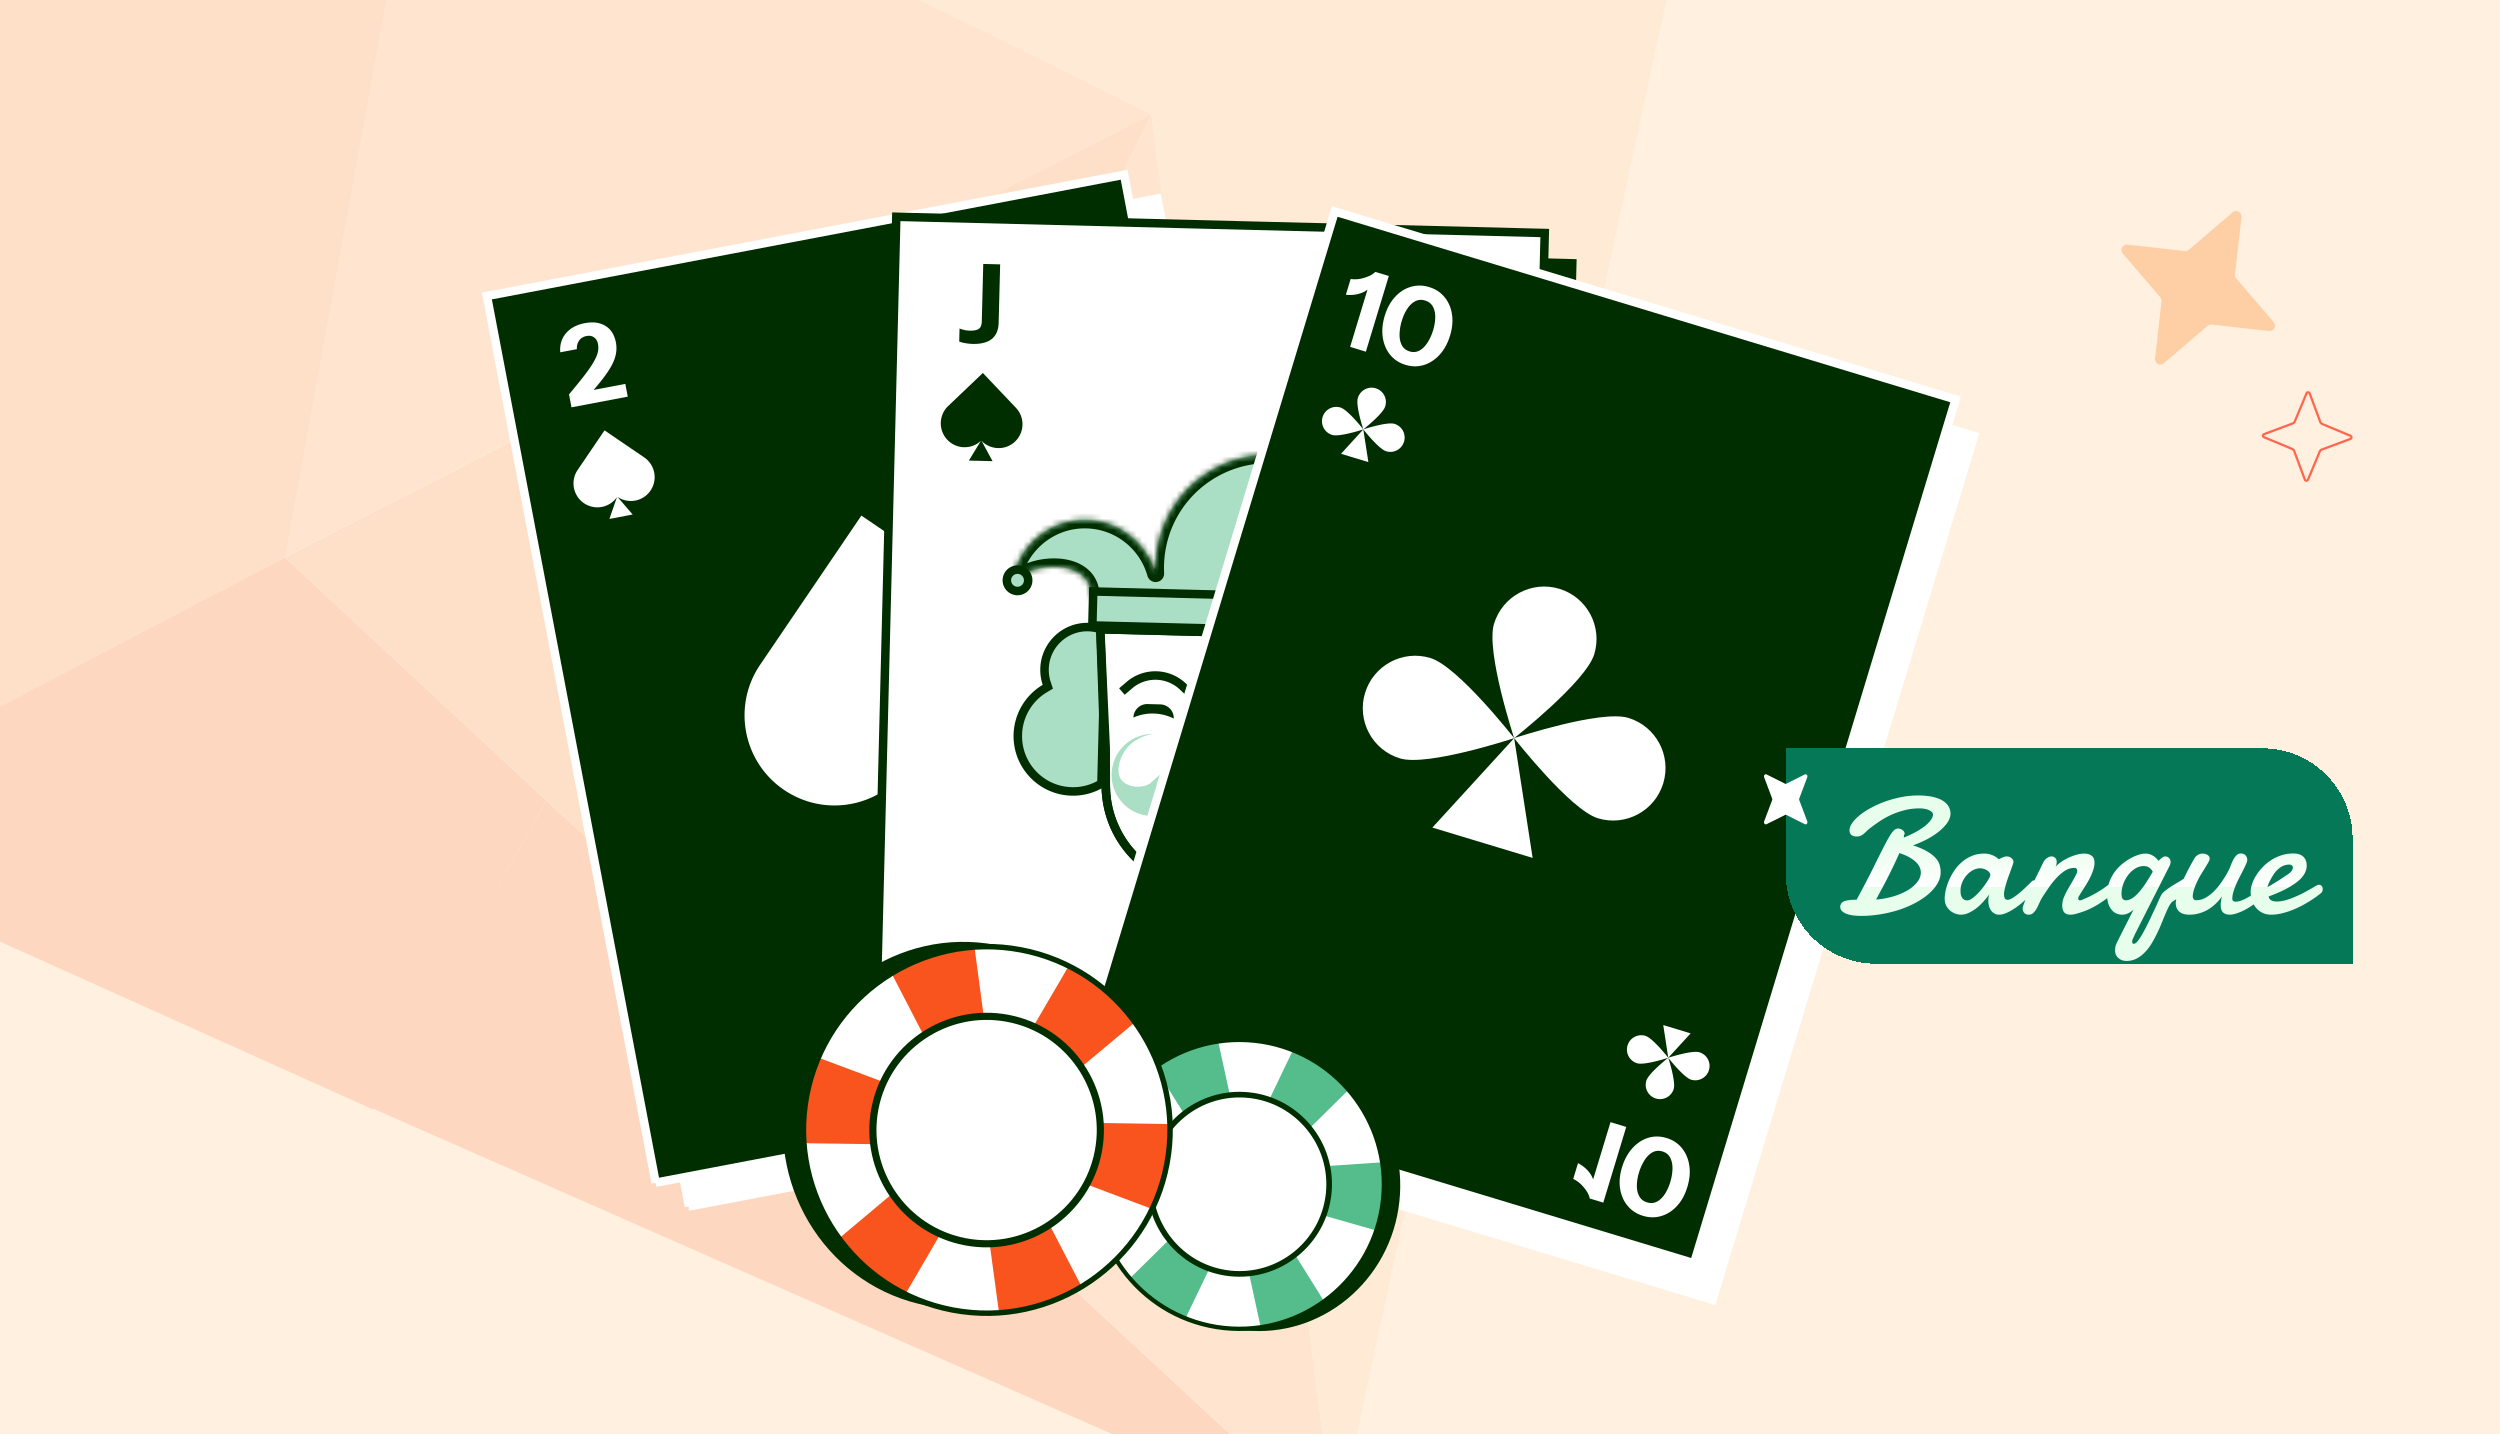 <svg xmlns="http://www.w3.org/2000/svg" width="441" height="253" fill="none"><g clip-path="url(#a)"><path fill="#FFF0DF" d="M0 0h441v253H0z"/><g opacity=".16"><path fill="#F9541D" d="m50.263 98.32 46.149 42.916-30.705 54.436-108.425-48.785L50.263 98.32Z"/><path fill="#FB8A54" d="M186.221-98.92 147.195-7.418 75.938-42.615 186.22-98.92Z"/><path fill="#FDAB76" d="M203.126 20.137 50.094 98.34 75.936-42.614l127.19 62.75Z"/><path fill="#F9541D" d="m235.756 270.392-170.074-74.89 30.728-54.266 139.346 129.156Z"/><path fill="#FDAB76" d="m235.562 270.243-107.89-100.114 75.451-149.992 32.439 250.106Z"/><path fill="#FECEA4" d="m203.13 20.135 97.19-49.645-64.728 299.921L203.13 20.135Z"/><path fill="#FB8A54" d="m203.128 20.136-75.429 150.162-77.431-71.98 152.86-78.182Z"/><path fill="#FECEA4" d="m300.49-29.531-97.361 49.667-55.933-27.554 38.878-91.307L300.49-29.53Z"/><path fill="#FB8A54" d="M-35.561 14.473 75.928-42.61 50.266 98.318l-92.96 48.738 7.133-132.583Z"/></g><g clip-path="url(#b)"><path fill="#FEFFFE" stroke="#FEFFFE" stroke-width="1.5" d="M121.531 212.823 91.764 56.413 204.168 35.02l29.767 156.411-112.404 21.392Z"/><path fill="#002E00" stroke="#FEFFFE" stroke-width="1.5" d="M115.656 208.626 85.889 52.216l112.404-21.393 29.767 156.411-112.404 21.392Z"/><path fill="#FEFFFE" d="M103.011 66.325c-.697.895-1.575 1.976-2.635 3.242l.434 2.286 9.925-1.884-.426-2.247-5.595 1.062a46.396 46.396 0 0 0 1.683-2.056c.695-.907 1.224-1.718 1.587-2.431.364-.714.592-1.382.684-2.004a5.335 5.335 0 0 0-.024-1.89c-.255-1.346-.866-2.315-1.832-2.907-.968-.606-2.188-.769-3.658-.49-1.445.274-2.553.872-3.324 1.795-.773.91-1.106 2.024-1 3.346l2.928-.556c-.024-.613.115-1.126.418-1.539.302-.412.732-.672 1.29-.777.532-.101.975-.02 1.326.241.362.247.596.65.702 1.209.089.47.071.96-.056 1.47-.126.51-.388 1.1-.787 1.767-.386.665-.933 1.453-1.64 2.363ZM208.944 175.874c-.977-.577-2.19-1.261-3.64-2.051l-.434-2.286 9.926-1.883.426 2.247-5.595 1.062c.882.464 1.655.896 2.319 1.296.979.59 1.768 1.151 2.368 1.681.6.531 1.056 1.069 1.37 1.615a5.33 5.33 0 0 1 .67 1.766c.255 1.346.042 2.472-.64 3.377-.679.918-1.754 1.516-3.224 1.795-1.445.275-2.695.124-3.75-.452-1.052-.563-1.771-1.479-2.156-2.747l2.928-.556c.202.58.519 1.006.952 1.279.432.273.928.357 1.485.251.533-.101.915-.338 1.146-.711.246-.362.316-.822.21-1.381a3.42 3.42 0 0 0-.59-1.348c-.305-.429-.765-.881-1.38-1.356-.603-.477-1.4-1.01-2.391-1.598ZM108.921 87.647a4.196 4.196 0 0 0 5.833-1.113v-.002a4.211 4.211 0 0 0-1.113-5.843l-7.003-4.772-4.742 6.986a4.22 4.22 0 0 0 1.115 5.86 4.204 4.204 0 0 0 5.826-1.08l-1.342 3.86 4.107-.783-2.681-3.113ZM160.547 135.124c7.223 4.917 17.06 3.039 21.969-4.191l.001-.006c4.911-7.231 3.03-17.086-4.194-22.008L151.95 90.947l-17.862 26.313c-4.928 7.253-3.046 17.134 4.201 22.067 7.202 4.909 16.992 3.082 21.943-4.064l-5.056 14.533 15.469-2.948-10.098-11.724ZM206.636 153.888a4.195 4.195 0 0 1 5.835-1.101l.001.001a4.212 4.212 0 0 1 1.104 5.845l-4.768 7.005-6.972-4.763a4.22 4.22 0 0 1-1.108-5.861 4.204 4.204 0 0 1 5.816-1.13l-2.662-3.099 4.108-.776-1.354 3.879Z"/></g><g clip-path="url(#c)"><path fill="#002E00" stroke="#002E00" stroke-width="1.5" d="m158.977 202.751 3.986-159.168 114.386 2.865-3.987 159.168-114.385-2.865Z"/><path fill="#FEFFFE" stroke="#002E00" stroke-width="1.5" d="m154.121 197.407 3.987-159.168 114.385 2.865-3.987 159.168-114.385-2.865Z"/><path fill="#002E00" d="M171.595 60.665a8.355 8.355 0 0 1-1.409-.152c-.45-.076-.776-.169-.98-.277l.058-2.287c.23.097.506.181.826.254.321.073.649.114.985.122.722.019 1.247-.084 1.576-.308.341-.237.52-.672.536-1.305l.26-10.153 2.98.076-.264 10.289c-.033 1.292-.438 2.25-1.216 2.877-.777.613-1.894.902-3.352.864ZM252.339 179.914a8.283 8.283 0 0 0-1.415.08c-.453.053-.784.129-.993.227l-.059 2.286c.235-.084.514-.155.838-.211.324-.056.654-.08.989-.072.723.019 1.242.148 1.558.389.33.254.486.698.47 1.331l-.26 10.153 2.979.076.264-10.289c.033-1.291-.323-2.27-1.067-2.935-.745-.653-1.846-.998-3.304-1.035ZM173.125 77.74a4.196 4.196 0 0 0 5.937.146l.001-.002a4.212 4.212 0 0 0 .147-5.946l-5.835-6.145-6.113 5.825a4.221 4.221 0 0 0-.149 5.963 4.205 4.205 0 0 0 5.923.177l-2.128 3.488 4.18.103-1.963-3.61ZM213.544 135.063c6.019 6.333 16.031 6.578 22.358.55l.003-.006c6.328-6.029 6.574-16.059.555-22.397l-21.975-23.143-23.024 21.94c-6.35 6.046-6.601 16.102-.561 22.456 6.001 6.321 15.956 6.606 22.306.669l-8.015 13.134 15.743.391-7.39-13.594ZM254.62 163.149a4.197 4.197 0 0 1 5.936.158l.001.002a4.211 4.211 0 0 1-.157 5.946l-6.142 5.838-5.807-6.13a4.221 4.221 0 0 1 .156-5.962 4.205 4.205 0 0 1 5.924.125l-1.947-3.591 4.18.11-2.144 3.504Z"/><mask id="d" fill="#fff"><path d="M228.611 88.732a12.04 12.04 0 0 1 10.354-1.416c-6.409-7.649-17.666-9.436-26.19-3.804-6.101 4.03-9.264 10.848-8.92 17.665-1.502-5.34-6.334-9.315-12.162-9.464-6.657-.17-12.272 4.71-13.183 11.157 3.368-3.988 14.134-4.39 13.959 2.469l42.002 1.075c.176-6.86 10.907-5.906 14.067-1.751-.581-6.486-5.938-11.647-12.595-11.817-5.693-.146-10.623 3.402-12.502 8.465-.987-4.714.912-9.765 5.17-12.579Z"/></mask><path fill="#AADEC5" d="M228.611 88.732a12.04 12.04 0 0 1 10.354-1.416c-6.409-7.649-17.666-9.436-26.19-3.804-6.101 4.03-9.264 10.848-8.92 17.665-1.502-5.34-6.334-9.315-12.162-9.464-6.657-.17-12.272 4.71-13.183 11.157 3.368-3.988 14.134-4.39 13.959 2.469l42.002 1.075c.176-6.86 10.907-5.906 14.067-1.751-.581-6.486-5.938-11.647-12.595-11.817-5.693-.146-10.623 3.402-12.502 8.465-.987-4.714.912-9.765 5.17-12.579Z"/><path fill="#002E00" d="m238.965 87.316-.46 1.428 4.948 1.594-3.339-3.985-1.149.963Zm-10.354 1.416.827 1.252-.827-1.252Zm-15.836-5.22-.827-1.252.827 1.252Zm-8.92 17.665-1.444.406a1.5 1.5 0 0 0 2.942-.482l-1.498.076Zm-25.345 1.693-1.486-.21-.728 5.157 3.36-3.979-1.146-.968Zm13.959 2.469-1.5-.038-.038 1.499 1.499.039.039-1.5Zm42.002 1.075-.039 1.5 1.5.038.038-1.499-1.499-.039Zm14.067-1.751-1.194.908 3.152 4.146-.464-5.188-1.494.134Zm-25.097-3.352-1.468.308a1.5 1.5 0 0 0 2.874.214l-1.406-.522Zm15.983-15.423a13.536 13.536 0 0 0-11.639 1.593l1.653 2.503a10.54 10.54 0 0 1 9.067-1.24l.919-2.856Zm-25.822-1.125c7.879-5.206 18.288-3.555 24.213 3.516l2.299-1.926c-6.892-8.226-18.998-10.15-28.166-4.093l1.654 2.503Zm-8.249 16.338c-.318-6.31 2.61-12.612 8.249-16.338l-1.654-2.503c-6.562 4.336-9.961 11.668-9.591 18.993l2.996-.152Zm-13.699-7.889c5.151.132 9.428 3.645 10.757 8.371l2.888-.812c-1.675-5.954-7.062-10.391-13.568-10.558l-.077 3Zm-11.659 9.868c.806-5.704 5.775-10.018 11.659-9.868l.077-2.999c-7.429-.19-13.69 5.256-14.707 12.447l2.971.42Zm55.91-8.735c5.884.15 10.625 4.714 11.139 10.452l2.988-.268c-.647-7.234-6.621-12.993-14.051-13.183l-.076 3Zm-11.058 7.488c1.663-4.481 6.027-7.617 11.058-7.488l.076-2.999c-6.354-.163-11.852 3.799-13.946 9.443l2.812 1.044Zm2.938-14.352c-4.79 3.164-6.921 8.842-5.812 14.138l2.936-.615c-.865-4.134.802-8.558 4.529-11.02l-1.653-2.503Zm-33.817 17.896c.055-2.16-.773-3.864-2.173-5.031-1.346-1.122-3.11-1.658-4.852-1.804a13.499 13.499 0 0 0-5.279.643c-1.65.548-3.226 1.446-4.3 2.717l2.292 1.936c.61-.722 1.643-1.371 2.953-1.806a10.5 10.5 0 0 1 4.084-.5c1.348.112 2.454.512 3.182 1.119.675.562 1.127 1.38 1.094 2.65l2.999.076Zm55.764-1.622c-1.008-1.325-2.535-2.302-4.156-2.934a13.514 13.514 0 0 0-5.239-.912c-1.747.056-3.536.502-4.938 1.554-1.458 1.093-2.372 2.753-2.428 4.913l2.999.077c.033-1.27.526-2.063 1.229-2.591.758-.568 1.883-.911 3.235-.955 1.339-.043 2.78.214 4.053.71 1.286.501 2.284 1.201 2.857 1.954l2.388-1.816Zm-15.223 1.16-42.002-1.075-.077 2.999 42.002 1.075.077-2.999Z" mask="url(#d)"/><path fill="#AADEC5" stroke="#002E00" stroke-width="1.5" d="m184.317 121.453.52-.309-.192-.574a7.537 7.537 0 0 1-.388-2.597c.107-4.169 3.568-7.46 7.728-7.354a7.506 7.506 0 0 1 2.996.704l-.689 26.9a9.682 9.682 0 0 1-5.256 1.383c-5.379-.138-9.629-4.617-9.491-10.006a9.758 9.758 0 0 1 4.772-8.147ZM242.147 122.934l-.504-.336.222-.563a7.551 7.551 0 0 0 .519-2.574c.107-4.168-3.181-7.633-7.341-7.74a7.515 7.515 0 0 0-3.028.55l-.689 26.9a9.684 9.684 0 0 0 5.179 1.65c5.378.138 9.852-4.118 9.99-9.507a9.756 9.756 0 0 0-4.348-8.38Z"/><path fill="#FEFFFE" stroke="#002E00" stroke-width="1.5" d="m195.071 139.173-.987-28.167 38.757.992-2.128 27.907c-.724 9.498-8.754 16.758-18.258 16.515-9.435-.242-17.053-7.798-17.384-17.247Z"/><path stroke="#002E00" stroke-width="1.5" d="m194.092 111.006 38.742.992-1.776 20.888-.001.014-.001.013-.344 7.002c-.729 9.493-8.756 16.748-18.257 16.505-9.432-.241-17.047-7.791-17.384-17.235l-.024-7.198-.001-.016v-.016l-.954-20.949Z"/><path fill="#002E00" d="M199.936 126.574a2.438 2.438 0 0 1 2.497-2.377l2.249.058a2.437 2.437 0 0 1 2.373 2.501 8.347 8.347 0 0 0-7.119-.182ZM219.455 127.074a2.44 2.44 0 0 1 2.498-2.377l2.249.058a2.438 2.438 0 0 1 2.373 2.501 8.346 8.346 0 0 0-7.12-.182Z"/><path stroke="#002E00" stroke-width="1.5" d="m214.487 134.922-4.889-.125.32-12.503-1.276-1.207a7.035 7.035 0 0 0-9.405-.241l-1.337 1.141M216.941 122.945l1.337-1.141a7.035 7.035 0 0 1 9.405.241l1.276 1.208"/><path fill="#FEFFFE" d="M212.692 140.811c-1.946-.05-3.561 1.342-3.606 3.108l7.047.18c.046-1.766-1.495-3.238-3.441-3.288Z"/><path fill="#002E00" d="m207.279 144.157 3.35-1.816.039-.022.486.403.709.515.734-.478.505-.377.038.023 3.253 1.986-9.114-.234Z"/><path fill="#AADEC5" stroke="#002E00" stroke-width="1.5" d="m192.846 104.336 41.657 1.067-.153 5.989-41.658-1.067.154-5.989Z"/><path fill="#AADEC5" d="M196.092 136.523c-.102 3.993 3.046 7.311 7.032 7.413 2.037.052 5.473-.822 5.473-.822a4.026 4.026 0 0 0 1.824-7.659c-3.418-1.484-5.715 1.149-7.435 2.65-1.392 1.215-6.334 1.058-5.624-2.984.711-4.043 4.226-5.449 6.132-5.641-3.986-.102-7.299 3.051-7.402 7.043Z"/><path fill="#AADEC5" d="M227.848 137.336c-.102 3.993-3.416 7.146-7.402 7.044-2.037-.053-5.424-1.101-5.424-1.101a4.027 4.027 0 0 1-1.429-7.743c3.489-1.307 5.649 1.44 7.289 3.027 1.329 1.284 6.273 1.381 5.77-2.692-.503-4.074-3.942-5.658-5.836-5.947 3.986.102 7.134 3.42 7.032 7.412Z"/><path fill="#AADEC5" stroke="#002E00" stroke-width="1.5" d="M181.372 102.417a1.884 1.884 0 0 1-1.929 1.837 1.883 1.883 0 0 1-1.833-1.933 1.885 1.885 0 0 1 1.929-1.837 1.884 1.884 0 0 1 1.833 1.933ZM238.774 87.424a1.883 1.883 0 1 1-3.762-.096 1.884 1.884 0 0 1 1.93-1.837 1.883 1.883 0 0 1 1.832 1.933ZM249.841 103.474a1.885 1.885 0 0 1-1.93 1.837 1.884 1.884 0 0 1-1.832-1.934 1.882 1.882 0 1 1 3.762.097Z"/></g><g clip-path="url(#e)"><path fill="#FEFFFE" stroke="#FEFFFE" stroke-width="1.5" d="m192.574 196.133 46.135-152.387 109.513 33.156-46.135 152.387-109.513-33.156Z"/><path fill="#002E00" stroke="#FEFFFE" stroke-width="1.5" d="M189.314 189.691 235.45 37.304 344.962 70.46l-46.135 152.387-109.513-33.156Z"/><path fill="#FEFFFE" fill-rule="evenodd" d="M245.217 62.586c.7.847 1.606 1.439 2.717 1.776 1.111.337 2.187.346 3.228.027 1.056-.328 1.989-.936 2.798-1.825.809-.889 1.42-2.013 1.833-3.373.408-1.348.52-2.604.333-3.768-.182-1.176-.619-2.18-1.311-3.01-.688-.844-1.594-1.436-2.717-1.776-1.111-.338-2.193-.349-3.246-.033-1.037.306-1.958.898-2.763 1.774-.802.864-1.407 1.97-1.816 3.318-.409 1.348-.526 2.623-.35 3.823.178 1.189.61 2.211 1.294 3.067Zm5.184-.757c-.535.297-1.117.35-1.747.159-.617-.188-1.074-.549-1.37-1.084-.279-.544-.413-1.192-.401-1.945a8.7 8.7 0 0 1 .396-2.371c.244-.804.566-1.51.966-2.117.4-.608.864-1.048 1.391-1.32.532-.285 1.112-.331 1.742-.14.629.19 1.088.546 1.375 1.065.288.52.429 1.143.424 1.87-.005.728-.131 1.5-.379 2.316a8.597 8.597 0 0 1-.983 2.173c-.407.633-.879 1.097-1.414 1.394Z" clip-rule="evenodd"/><path fill="#FEFFFE" d="M241.226 51.091a4.338 4.338 0 0 1-.649.405 5.43 5.43 0 0 1-1.475.464 6.52 6.52 0 0 1-1.69.035l.844-2.782a5.07 5.07 0 0 0 1.562-.013 7.013 7.013 0 0 0 1.597-.467c.513-.223.908-.481 1.186-.775l2.389.725-4.051 13.354-2.778-.842 3.065-10.104Z"/><path fill="#FEFFFE" fill-rule="evenodd" d="M290.734 200.711c1.053-.315 2.135-.304 3.246.033 1.112.337 2.011.927 2.699 1.771.697.859 1.134 1.883 1.313 3.072.179 1.188.062 2.463-.351 3.823-.409 1.348-1.014 2.453-1.815 3.318-.805.876-1.726 1.468-2.763 1.774-1.041.319-2.123.308-3.246-.032-1.112-.337-2.017-.93-2.718-1.777-.691-.831-1.128-1.834-1.311-3.01-.186-1.164-.075-2.42.334-3.768.409-1.348 1.02-2.472 1.832-3.373.809-.889 1.736-1.499 2.78-1.831Zm3.89 3.51c-.279-.544-.734-.912-1.364-1.103-.617-.187-1.198-.14-1.741.14-.535.297-1.006.762-1.414 1.394a8.646 8.646 0 0 0-.988 2.192 8.102 8.102 0 0 0-.374 2.297c-.005.728.136 1.351.424 1.87.284.532.74.893 1.37 1.084.63.191 1.208.151 1.736-.121.527-.272.991-.712 1.391-1.32.4-.608.724-1.32.971-2.136.248-.816.378-1.6.391-2.353.012-.752-.122-1.4-.402-1.944Z" clip-rule="evenodd"/><path fill="#FEFFFE" d="M281.03 208.051a4.334 4.334 0 0 0-.315-.697 5.428 5.428 0 0 0-.969-1.206 6.528 6.528 0 0 0-1.385-.967l-.844 2.782a5.08 5.08 0 0 1 1.291.878c.419.397.775.823 1.069 1.276.302.47.487.905.555 1.303l2.389.725 4.051-13.355-2.778-.842-3.064 10.103ZM240.488 75.743s3.454-2.707 3.858-4.042a2.523 2.523 0 1 0-4.828-1.462c-.404 1.336.97 5.504.97 5.504ZM240.488 75.745s-2.702-3.457-4.035-3.86a2.525 2.525 0 0 0-3.146 1.686 2.525 2.525 0 0 0 1.683 3.149c1.333.404 5.498-.975 5.498-.975ZM244.523 79.604c-1.333-.403-4.034-3.86-4.034-3.86s4.164-1.379 5.498-.975a2.523 2.523 0 0 1 1.682 3.148 2.524 2.524 0 0 1-3.146 1.687Z"/><path fill="#FEFFFE" d="m236.55 80.052 3.938-4.308.89 5.768-4.828-1.46ZM294.28 186.59s1.367 4.171.962 5.505a2.524 2.524 0 0 1-3.148 1.684 2.526 2.526 0 0 1-1.679-3.151c.407-1.335 3.865-4.038 3.865-4.038ZM294.28 186.589s-4.166 1.373-5.499.968a2.523 2.523 0 0 1-1.678-3.15 2.524 2.524 0 0 1 3.148-1.683c1.333.405 4.029 3.865 4.029 3.865ZM299.78 185.622c-1.333-.405-5.499.968-5.499.968s2.696 3.46 4.029 3.866a2.523 2.523 0 0 0 3.148-1.683 2.524 2.524 0 0 0-1.678-3.151Z"/><path fill="#FEFFFE" d="m293.399 180.821.882 5.769 3.944-4.301-4.826-1.468ZM267.096 130.205s12.653-9.919 14.133-14.808c1.481-4.894-1.279-10.055-6.161-11.533-4.886-1.479-10.043 1.29-11.524 6.179-1.48 4.893 3.552 20.162 3.552 20.162ZM267.095 130.209s-9.896-12.66-14.778-14.139c-4.886-1.478-10.043 1.29-11.524 6.179-1.48 4.894 1.28 10.055 6.162 11.533 4.886 1.479 20.14-3.573 20.14-3.573ZM281.876 144.347c-4.882-1.479-14.778-14.139-14.778-14.139s15.254-5.052 20.14-3.573c4.886 1.478 7.642 6.639 6.162 11.533-1.481 4.889-6.638 7.657-11.524 6.179ZM252.671 145.986l14.426-15.777 3.259 21.127-17.685-5.35Z"/></g><g filter="url(#f)"><path fill="#047857" d="M311 130h84.09c8.787 0 15.91 7.123 15.91 15.91V168h-84.09c-8.787 0-15.91-7.123-15.91-15.91V130Z" shape-rendering="crispEdges"/><g filter="url(#g)"><path fill="url(#h)" d="M331.841 145.255c.85-.344 1.595-.698 2.236-1.061.64-.363 1.175-.721 1.605-1.075.43-.363.755-.712.975-1.046.22-.335.33-.641.33-.918 0-.095-.048-.205-.144-.33a1.319 1.319 0 0 0-.444-.344 2.824 2.824 0 0 0-.731-.258 4.174 4.174 0 0 0-1.032-.114c-1.051 0-2.026.129-2.925.387-.898.248-1.715.554-2.451.917s-1.385.746-1.949 1.147c-.564.392-1.037.736-1.419 1.032a6.11 6.11 0 0 0-.631.545 7.914 7.914 0 0 1-.516.473 2.33 2.33 0 0 1-.531.329c-.191.086-.42.129-.688.129-.401 0-.716-.095-.946-.286-.219-.191-.329-.459-.329-.803 0-.411.162-.846.487-1.304.325-.469.774-.932 1.347-1.391a12.976 12.976 0 0 1 2.022-1.304 17.304 17.304 0 0 1 2.494-1.104c.898-.315 1.83-.569 2.795-.76a15.18 15.18 0 0 1 2.924-.287c1.004 0 1.869.082 2.595.244.726.163 1.319.387 1.777.674.469.287.813.626 1.033 1.018.229.391.344.817.344 1.275 0 .459-.153.937-.459 1.434-.306.497-.746.994-1.319 1.491-.564.497-1.257.974-2.078 1.433-.813.449-1.73.86-2.753 1.233 1.013.334 1.835.688 2.466 1.061.64.363 1.137.745 1.491 1.146.363.392.607.803.731 1.233.124.421.186.856.186 1.305 0 .659-.181 1.309-.545 1.949-.363.64-.869 1.247-1.519 1.821-.64.564-1.405 1.089-2.294 1.577-.879.477-1.839.893-2.881 1.247a21.881 21.881 0 0 1-3.297.802 20.466 20.466 0 0 1-3.512.301c-.42 0-.846-.024-1.276-.071a5.588 5.588 0 0 1-1.189-.258 2.524 2.524 0 0 1-.875-.502c-.22-.21-.33-.483-.33-.817v-.1c.01-.039.02-.082.029-.129.038-.077.081-.168.129-.273.048-.114.158-.224.33-.33.172-.105.439-.191.803-.258.372-.076.903-.114 1.591-.114a151.625 151.625 0 0 0 2.953-5.648 271.038 271.038 0 0 1 1.964-3.913c.525-1.023.965-1.778 1.318-2.265.363-.488.717-.731 1.061-.731.153 0 .301.024.444.071.144.048.268.115.373.201a.825.825 0 0 1 .273.301c.066.115.1.244.1.387a.553.553 0 0 0-.129.301c-.01.096-.014.206-.014.33Zm-.789 2.738c-.43.974-.836 1.849-1.218 2.623a93.554 93.554 0 0 1-1.061 2.136c-.335.64-.655 1.242-.961 1.806l-.874 1.634a15.339 15.339 0 0 0 3.096-.573c.966-.297 1.802-.66 2.509-1.09.717-.43 1.276-.912 1.677-1.447.411-.536.616-1.099.616-1.692 0-.268-.062-.549-.186-.846-.115-.296-.315-.592-.602-.888-.287-.297-.674-.588-1.161-.875-.487-.287-1.099-.549-1.835-.788Zm14.27 2.68c-.449 0-.884.115-1.305.344-.42.23-.793.531-1.118.903a4.488 4.488 0 0 0-.774 1.262 3.588 3.588 0 0 0-.286 1.39c0 .191.009.392.028.602.029.201.086.387.172.559.086.172.206.316.359.43.162.115.377.172.645.172.21 0 .454-.09.731-.272.286-.191.578-.43.874-.717.306-.296.602-.616.889-.96.287-.354.545-.698.774-1.032.229-.335.416-.636.559-.903.143-.268.215-.464.215-.588a.722.722 0 0 0-.186-.487 1.635 1.635 0 0 0-.459-.387 2.1 2.1 0 0 0-.588-.23 1.97 1.97 0 0 0-.53-.086Zm9.934 3.699a34 34 0 0 0-.688.673 25.49 25.49 0 0 1-.989.932c-.363.335-.755.674-1.176 1.018-.411.334-.836.64-1.276.917-.43.277-.855.502-1.275.674-.421.182-.817.272-1.19.272-.335 0-.621-.071-.86-.215a1.959 1.959 0 0 1-.602-.559 2.563 2.563 0 0 1-.344-.774 3.572 3.572 0 0 1-.115-.903c0-.201.014-.396.043-.588a2.6 2.6 0 0 1 .143-.559 17.62 17.62 0 0 1-1.017 1.247 9.998 9.998 0 0 1-1.219 1.162c-.43.344-.884.626-1.362.845-.468.23-.946.344-1.433.344a2.97 2.97 0 0 1-.874-.157 2.849 2.849 0 0 1-1.678-1.376c-.2-.364-.301-.808-.301-1.334 0-.391.058-.86.172-1.404.125-.545.306-1.109.545-1.692.249-.592.559-1.175.932-1.749a7.64 7.64 0 0 1 1.347-1.533 6.31 6.31 0 0 1 1.763-1.104c.66-.287 1.396-.43 2.208-.43.42 0 .788.052 1.104.157.315.106.583.22.803.344.248.153.468.321.659.502.162-.086.33-.167.502-.244.143-.066.291-.124.444-.172.162-.057.301-.086.416-.086.363 0 .659.101.888.301.23.201.344.421.344.66a.666.666 0 0 1-.014.158c-.048.181-.124.41-.229.688-.096.277-.206.587-.33.931-.124.335-.253.688-.387 1.061a28.22 28.22 0 0 0-.344 1.075c-.105.354-.191.688-.258 1.004-.067.305-.1.568-.1.788 0 .287.047.526.143.717.096.181.258.272.487.272.144 0 .311-.043.502-.129.201-.095.416-.22.645-.373a9.93 9.93 0 0 0 .703-.516c.248-.2.487-.401.716-.602a36.822 36.822 0 0 0 1.706-1.634c.153-.124.301-.186.444-.186.192 0 .349.095.474.287.133.181.2.387.2.616a.92.92 0 0 1-.272.674Zm1.096-4.573c.191-.411.43-.717.717-.918.287-.2.568-.301.846-.301.229 0 .434.086.616.258.182.163.272.407.272.732a2.024 2.024 0 0 1-.2.86c.21-.268.511-.54.903-.817.392-.287.822-.54 1.29-.76.478-.23.965-.416 1.462-.559a5.242 5.242 0 0 1 1.433-.215c.507 0 .927.124 1.262.372.344.239.516.65.516 1.233 0 .344-.053.703-.158 1.075a7.516 7.516 0 0 1-.415 1.118c-.163.373-.349.741-.559 1.104-.201.354-.402.688-.603 1.004-.2.315-.387.606-.559.874a15.1 15.1 0 0 0-.387.645.818.818 0 0 0-.186.53c0 .077.024.144.072.201.047.057.124.086.229.086.067 0 .143-.005.229-.014a.96.96 0 0 0 .316-.158c.516-.191 1.041-.43 1.577-.717a21.93 21.93 0 0 0 1.562-.903c.497-.325.951-.645 1.362-.96.42-.325.769-.617 1.046-.875a.782.782 0 0 1 .23-.143.604.604 0 0 1 .215-.043c.162 0 .286.062.372.186a.754.754 0 0 1 .144.474c0 .296-.096.625-.287.989-.182.363-.473.702-.874 1.017-.545.392-1.047.751-1.506 1.075-.449.325-.912.631-1.39.918-.468.277-.975.54-1.519.788-.536.239-1.166.464-1.893.674a6.002 6.002 0 0 1-.688.172c-.2.038-.387.057-.559.057-.506 0-.879-.138-1.118-.415-.229-.287-.344-.684-.344-1.19v-.186l.029-.215c.019-.297.095-.622.229-.975.143-.354.311-.717.502-1.09.201-.372.411-.74.631-1.103.219-.373.42-.722.602-1.047.191-.334.348-.631.473-.889.124-.258.186-.468.186-.63a.517.517 0 0 0-.129-.359c-.076-.105-.196-.157-.358-.157-.612 0-1.195.181-1.749.544a8.044 8.044 0 0 0-1.534 1.348 14.928 14.928 0 0 0-1.319 1.677c-.401.592-.755 1.123-1.061 1.591a9.347 9.347 0 0 0-.53 1.018c-.153.353-.315.688-.487 1.003a3.025 3.025 0 0 1-.588.76c-.21.21-.478.315-.803.315-.334 0-.597-.105-.788-.315a1.109 1.109 0 0 1-.287-.774c0-.163.067-.425.201-.788.134-.364.306-.784.516-1.262.21-.478.444-.989.702-1.534l.789-1.634a262.2 262.2 0 0 1 .759-1.534c.239-.477.435-.884.588-1.218Zm19.387 1.505a1.682 1.682 0 0 0-.817-.86c-.2-.105-.454-.158-.759-.158-.555 0-1.071.153-1.549.459a4.725 4.725 0 0 0-1.247 1.175c-.353.469-.63.989-.831 1.563a5.015 5.015 0 0 0-.301 1.663c0 .42.067.721.201.903a.693.693 0 0 0 .573.272c.325 0 .659-.1 1.003-.301.354-.201.722-.506 1.104-.917.392-.411.803-.932 1.233-1.563.43-.631.894-1.376 1.39-2.236Zm-3.125 10.98c-.086.211-.191.44-.315.688-.124.258-.186.488-.186.688 0 .22.105.33.315.33.153 0 .325-.105.516-.315a5.21 5.21 0 0 0 .631-.846c.229-.354.463-.76.702-1.218.249-.459.492-.942.731-1.448.249-.497.488-.999.717-1.505a75.088 75.088 0 0 0 1.19-2.595c.162-.353.296-.621.401-.803.21-.267.469-.516.774-.745.306-.229.636-.459.989-.688.364-.229.746-.459 1.147-.688a25.5 25.5 0 0 0 1.219-.774.817.817 0 0 1 .344-.086c.191 0 .334.095.43.286.105.182.157.411.157.689 0 .181-.024.372-.071.573a2.294 2.294 0 0 1-.201.573 2.2 2.2 0 0 1-.344.516 1.638 1.638 0 0 1-.473.373l-2.021 1.233c-.21.153-.421.42-.631.803-.201.382-.411.831-.631 1.347-.219.526-.454 1.094-.702 1.706a25.02 25.02 0 0 1-.831 1.849 19.374 19.374 0 0 1-.975 1.792 8.28 8.28 0 0 1-1.19 1.519c-.43.449-.908.808-1.433 1.075a3.796 3.796 0 0 1-1.749.402c-.287 0-.555-.043-.803-.129a1.897 1.897 0 0 1-.631-.373 1.659 1.659 0 0 1-.43-.559 1.707 1.707 0 0 1-.157-.745c0-.182.004-.335.014-.459.009-.124.038-.268.086-.43.048-.153.129-.349.244-.588l.473-.946 2.436-4.816a3.746 3.746 0 0 1-.96.645 2.283 2.283 0 0 1-1.032.243c-.459 0-.855-.095-1.19-.286a2.541 2.541 0 0 1-.831-.76 3.347 3.347 0 0 1-.488-1.089 5.372 5.372 0 0 1-.157-1.305c0-.822.124-1.577.372-2.265a7.285 7.285 0 0 1 .961-1.835 7.653 7.653 0 0 1 1.347-1.419 9.76 9.76 0 0 1 1.505-1.018 7.832 7.832 0 0 1 1.405-.602c.449-.133.822-.2 1.118-.2.402 0 .746.067 1.032.2.297.134.54.282.731.445.23.191.416.406.56.645.152-.144.301-.273.444-.387.124-.105.248-.196.373-.273.133-.086.248-.129.344-.129.315 0 .559.096.731.287a.935.935 0 0 1 .272.688c0 .22-.062.454-.186.703l-6.093 12.026Zm23.158-7.21a12.34 12.34 0 0 1-1.477 1.405c-.554.449-1.127.85-1.72 1.204-.592.354-1.175.635-1.749.846-.573.219-1.089.329-1.548.329-.459 0-.831-.129-1.118-.387-.287-.258-.43-.697-.43-1.318 0-.44.077-.951.229-1.534a8.01 8.01 0 0 1-2.207 2.179 6.55 6.55 0 0 1-1.606.759 5.984 5.984 0 0 1-1.935.301c-.315 0-.621-.033-.917-.1a2.052 2.052 0 0 1-.76-.344 1.751 1.751 0 0 1-.53-.645c-.134-.277-.201-.621-.201-1.032 0-.01.019-.153.057-.43.039-.287.158-.731.359-1.333.21-.612.53-1.4.96-2.366.43-.965 1.037-2.135 1.821-3.512.2-.363.43-.621.688-.774a1.63 1.63 0 0 1 1.275-.186c.144.029.278.081.402.158a.83.83 0 0 1 .301.272.619.619 0 0 1 .115.373.875.875 0 0 1-.043.272c-.048.163-.153.378-.316.645-.153.258-.334.559-.545.903-.21.335-.434.698-.673 1.09-.23.392-.445.798-.645 1.218a10.64 10.64 0 0 0-.516 1.29c-.144.43-.225.851-.244 1.262a.84.84 0 0 0 .143.473c.096.143.254.215.473.215.622 0 1.214-.172 1.778-.516a7.571 7.571 0 0 0 1.562-1.276c.478-.516.908-1.066 1.29-1.649.392-.592.717-1.132.975-1.619.182-.325.339-.674.473-1.047.144-.372.296-.716.459-1.032.162-.315.349-.578.559-.788.21-.21.473-.316.788-.316.344 0 .617.11.817.33.201.22.301.483.301.788 0 .173-.066.411-.2.717-.124.296-.287.641-.488 1.032-.191.383-.401.794-.63 1.233-.23.44-.445.889-.645 1.348-.191.449-.354.893-.488 1.333-.124.43-.186.831-.186 1.204 0 .344.21.516.631.516.296 0 .664-.086 1.103-.258.44-.172.899-.411 1.377-.717.487-.315.97-.683 1.447-1.104a9.02 9.02 0 0 0 1.29-1.361l.144 1.949Zm4.25-5.031a.64.64 0 0 0-.129-.015h-.129c-.363 0-.703.072-1.018.215a3.466 3.466 0 0 0-.874.574 4.636 4.636 0 0 0-.703.788c-.201.296-.382.593-.545.889a8.346 8.346 0 0 0-.415.831 10.69 10.69 0 0 0-.244.674c.334-.172.679-.368 1.032-.588.363-.22.703-.43 1.018-.631.315-.2.588-.382.817-.544.239-.163.406-.273.502-.33.43-.268.726-.516.888-.745.163-.239.244-.445.244-.617a.442.442 0 0 0-.143-.344.544.544 0 0 0-.301-.157Zm.516-1.979c.793 0 1.385.192 1.777.574.392.382.588.912.588 1.591 0 .401-.105.822-.315 1.261-.211.44-.574.889-1.09 1.348-.516.449-1.209.912-2.078 1.39-.86.469-1.94.942-3.24 1.419a.96.96 0 0 0 .444.66c.249.153.579.229.99.229.439 0 .907-.062 1.404-.186a11.82 11.82 0 0 0 1.491-.502c.497-.201.98-.416 1.448-.645.468-.239.889-.463 1.261-.674.383-.21.698-.392.946-.544a6.41 6.41 0 0 1 .516-.287.575.575 0 0 1 .23-.1c.076-.01.143-.015.201-.015.114 0 .21.029.286.086.077.048.139.11.187.187a.516.516 0 0 1 .114.229.845.845 0 0 1 .029.201c0 .086-.01.191-.029.315-.019.115-.091.248-.215.401a7.31 7.31 0 0 1-.487.387c-.268.211-.617.459-1.047.746-.43.286-.931.592-1.505.917-.564.316-1.166.607-1.806.875-.631.267-1.29.487-1.978.659a7.938 7.938 0 0 1-2.036.272c-.573 0-1.084-.11-1.533-.329a3.548 3.548 0 0 1-1.133-.889 4.006 4.006 0 0 1-.702-1.29 4.808 4.808 0 0 1-.244-1.534c0-.411.081-.86.244-1.347.162-.497.396-.994.702-1.491.306-.497.679-.98 1.118-1.448a8.289 8.289 0 0 1 1.505-1.261 7.814 7.814 0 0 1 1.821-.875 6.795 6.795 0 0 1 2.136-.33Z"/></g><path fill="#fff" d="m311.13 136.236 3.24-1.624c.271-.136.55.182.432.499l-1.408 3.738a.436.436 0 0 0 0 .302l1.408 3.738c.118.313-.157.634-.432.498l-3.24-1.623a.288.288 0 0 0-.262 0l-3.24 1.623c-.272.136-.55-.181-.432-.498l1.407-3.738a.436.436 0 0 0 0-.302l-1.407-3.738c-.118-.314.157-.635.432-.499l3.24 1.624a.294.294 0 0 0 .262 0Z"/></g><path fill="#002E00" d="M224.877 183.896c13.63 1.451 23.47 13.991 21.978 28.01-1.492 14.019-13.75 24.208-27.38 22.758-13.629-1.451-23.469-13.991-21.977-28.01 1.492-14.019 13.75-24.208 27.379-22.758Z"/><path fill="#fff" d="M221.329 183.584c13.997 1.489 24.136 14.041 22.647 28.036-1.489 13.995-14.043 24.132-28.039 22.643-13.997-1.489-24.136-14.042-22.647-28.036 1.489-13.995 14.043-24.133 28.039-22.643Z"/><path fill="#55BD8B" d="M204.237 229.882a25.598 25.598 0 0 1-4.822-4.488l15.246-15.001-21.346 1.401a25.452 25.452 0 0 1 1.514-11.973l19.678 5.64-10.747-17.141a25.574 25.574 0 0 1 5.729-3.25 25.603 25.603 0 0 1 5.359-1.524l4.401 20.118 8.803-18.359a25.512 25.512 0 0 1 5.808 3.105 25.712 25.712 0 0 1 4.148 3.715l-14.457 14.272 20.274-1.363a25.59 25.59 0 0 1 .154 6.585 25.578 25.578 0 0 1-1.193 5.439l-20.696-5.896 11.528 18.451a25.66 25.66 0 0 1-4.894 2.653l-.004-.001a25.43 25.43 0 0 1-6.371 1.68l-4.32-19.901-8.935 18.559a25.567 25.567 0 0 1-4.857-2.721Z"/><path fill="#002E00" d="M221.368 183.21c-14.184-1.509-26.947 8.798-28.456 22.976-1.508 14.179 8.8 26.945 22.984 28.454 14.184 1.509 26.947-8.798 28.456-22.98 1.509-14.182-8.799-26.944-22.983-28.454l-.001.004Zm-5.392 50.675c-13.765-1.464-23.774-13.855-22.309-27.618 1.464-13.764 13.856-23.771 27.621-22.306 13.766 1.464 23.774 13.855 22.31 27.619-1.465 13.763-13.856 23.77-27.622 22.305Z"/><path fill="#fff" d="M220.304 193.393c8.567.912 14.773 8.596 13.861 17.163-.911 8.567-8.595 14.773-17.163 13.862-8.567-.912-14.773-8.596-13.861-17.163.911-8.567 8.595-14.773 17.163-13.862Z"/><path fill="#002E00" d="M220.378 192.687c-8.942-.952-16.992 5.55-17.943 14.492-.952 8.941 5.55 16.991 14.491 17.943 8.942.951 16.992-5.551 17.943-14.492.952-8.942-5.55-16.992-14.491-17.943Zm-3.346 31.446c-8.398-.894-14.502-8.451-13.609-16.849.894-8.398 8.452-14.502 16.849-13.609 8.398.894 14.502 8.452 13.609 16.85-.894 8.397-8.452 14.502-16.849 13.608ZM163.608 230.333c-17.089-3.227-28.251-20.093-24.931-37.67 3.32-17.577 19.864-29.21 36.953-25.982 17.089 3.227 28.251 20.093 24.931 37.67-3.32 17.577-19.864 29.21-36.953 25.982Z"/><path fill="#fff" d="M168.066 231.091c-17.549-3.314-29.089-20.225-25.775-37.772 3.314-17.547 20.227-29.084 37.776-25.77 17.549 3.315 29.088 20.226 25.774 37.773-3.314 17.546-20.227 29.084-37.775 25.769Z"/><path fill="#F9541D" d="M194.416 174.287a32.44 32.44 0 0 1 5.639 6.168l-20.814 17.413 27.138.411a32.276 32.276 0 0 1-3.139 14.987l-24.309-9.145 11.838 22.776a32.475 32.475 0 0 1-7.577 3.526 32.577 32.577 0 0 1-6.933 1.379l-3.51-25.893-13.009 22.318a32.377 32.377 0 0 1-7.028-4.521 32.616 32.616 0 0 1-4.867-5.122l19.744-16.572-25.78-.348a32.468 32.468 0 0 1 .479-8.344 32.446 32.446 0 0 1 2.064-6.756l25.571 9.572-12.693-24.514a32.61 32.61 0 0 1 6.461-2.854l.005.001a32.255 32.255 0 0 1 8.229-1.473l3.429 25.609 13.197-22.557a32.435 32.435 0 0 1 5.865 3.939Z"/><path fill="#002E00" d="M167.977 231.56c17.785 3.359 34.98-8.372 38.337-26.149 3.358-17.777-8.374-34.975-26.158-38.334-17.784-3.359-34.979 8.371-38.338 26.153-3.358 17.782 8.374 34.975 26.159 38.334v-.004Zm12.001-63.537c17.259 3.259 28.65 19.953 25.39 37.21-3.259 17.257-19.954 28.645-37.213 25.386-17.259-3.26-28.65-19.954-25.391-37.21 3.26-17.257 19.955-28.646 37.214-25.386Z"/><path fill="#fff" d="M170.364 218.79c-10.742-2.029-17.805-12.381-15.776-23.122 2.029-10.742 12.381-17.805 23.123-15.776 10.741 2.028 17.805 12.381 15.776 23.122-2.029 10.742-12.381 17.805-23.123 15.776Z"/><path fill="#002E00" d="M170.199 219.676c11.211 2.117 22.056-5.282 24.174-16.493 2.117-11.211-5.283-22.056-16.493-24.174-11.211-2.117-22.057 5.282-24.174 16.493-2.118 11.211 5.282 22.056 16.493 24.174Zm7.446-39.427c10.53 1.988 17.477 12.171 15.488 22.7-1.989 10.529-12.171 17.476-22.7 15.487-10.529-1.988-17.476-12.171-15.488-22.7 1.989-10.529 12.171-17.476 22.7-15.487Z"/><path fill="#FECEA4" d="m386.111 44.071 7.726-6.606c.648-.553 1.646-.032 1.554.824l-1.138 10.102c-.03.255.05.516.221.72l6.606 7.726c.554.648.032 1.646-.824 1.553l-10.101-1.137a.953.953 0 0 0-.721.221l-7.726 6.606c-.648.554-1.645.032-1.553-.824l1.137-10.101a.951.951 0 0 0-.221-.72l-6.606-7.727c-.553-.648-.032-1.645.824-1.553l10.102 1.137c.255.03.516-.05.72-.22Z"/><path fill="#FF664E" fill-rule="evenodd" d="m404.897 79.52 1.867 5.017c.03.08.146.085.181.002l2.058-4.938h.001a.9.9 0 0 1 .513-.497l.003-.001 5.017-1.867a.097.097 0 0 0 .002-.181l-4.938-2.058h-.001a.902.902 0 0 1-.496-.514l-.001-.003-1.867-5.017a.098.098 0 0 0-.181-.002l-2.058 4.938h-.001a.9.9 0 0 1-.513.497l-.003.001-5.017 1.867a.097.097 0 0 0-.002.181l4.938 2.058h.001a.902.902 0 0 1 .496.514l.001.003Zm-5.592-2.206a.498.498 0 0 1 .018-.925l5.017-1.868a.502.502 0 0 0 .286-.275l2.06-4.94a.498.498 0 0 1 .925.017l1.868 5.017c.05.13.149.234.275.286l4.941 2.06a.498.498 0 0 1-.018.925l-5.017 1.868a.502.502 0 0 0-.286.275l-2.06 4.94a.498.498 0 0 1-.925-.017l-1.868-5.017a.499.499 0 0 0-.275-.286l-4.941-2.06Z" clip-rule="evenodd"/></g><defs><clipPath id="a"><path fill="#fff" d="M0 0h441v253H0z"/></clipPath><clipPath id="b"><path fill="#fff" d="M85 51.556 203.879 29l30.945 163.09-118.88 22.556z"/></clipPath><clipPath id="c"><path fill="#fff" d="m157.379 37.406 120.96 3.097-4.248 165.946-120.96-3.097z"/></clipPath><clipPath id="e"><path fill="#fff" d="m234.967 36.308 115.79 35.126-48.19 158.851-115.789-35.125z"/></clipPath><filter id="f" width="107.832" height="40" x="307.168" y="130" color-interpolation-filters="sRGB" filterUnits="userSpaceOnUse"><feFlood flood-opacity="0" result="BackgroundImageFix"/><feColorMatrix in="SourceAlpha" result="hardAlpha" values="0 0 0 0 0 0 0 0 0 0 0 0 0 0 0 0 0 0 127 0"/><feOffset dx="4" dy="2"/><feComposite in2="hardAlpha" operator="out"/><feColorMatrix values="0 0 0 0 0 0 0 0 0 0.051 0 0 0 0 0 0 0 0 1 0"/><feBlend in2="BackgroundImageFix" result="effect1_dropShadow_12223_9626"/><feBlend in="SourceGraphic" in2="effect1_dropShadow_12223_9626" result="shape"/></filter><filter id="g" width="86.586" height="30.662" x="319.879" y="137.583" color-interpolation-filters="sRGB" filterUnits="userSpaceOnUse"><feFlood flood-opacity="0" result="BackgroundImageFix"/><feColorMatrix in="SourceAlpha" result="hardAlpha" values="0 0 0 0 0 0 0 0 0 0 0 0 0 0 0 0 0 0 127 0"/><feOffset dy=".492"/><feGaussianBlur stdDeviation=".369"/><feComposite in2="hardAlpha" operator="out"/><feColorMatrix values="0 0 0 0 0.263 0 0 0 0 0.22 0 0 0 0 0.792 0 0 0 1 0"/><feBlend in2="BackgroundImageFix" result="effect1_dropShadow_12223_9626"/><feBlend in="SourceGraphic" in2="effect1_dropShadow_12223_9626" result="shape"/></filter><linearGradient id="h" x1="361" x2="361" y1="134.5" y2="163.5" gradientUnits="userSpaceOnUse"><stop offset=".385" stop-color="#E7FEEC"/><stop offset=".67" stop-color="#fff"/><stop offset=".67" stop-color="#E7FEEC"/></linearGradient></defs></svg>